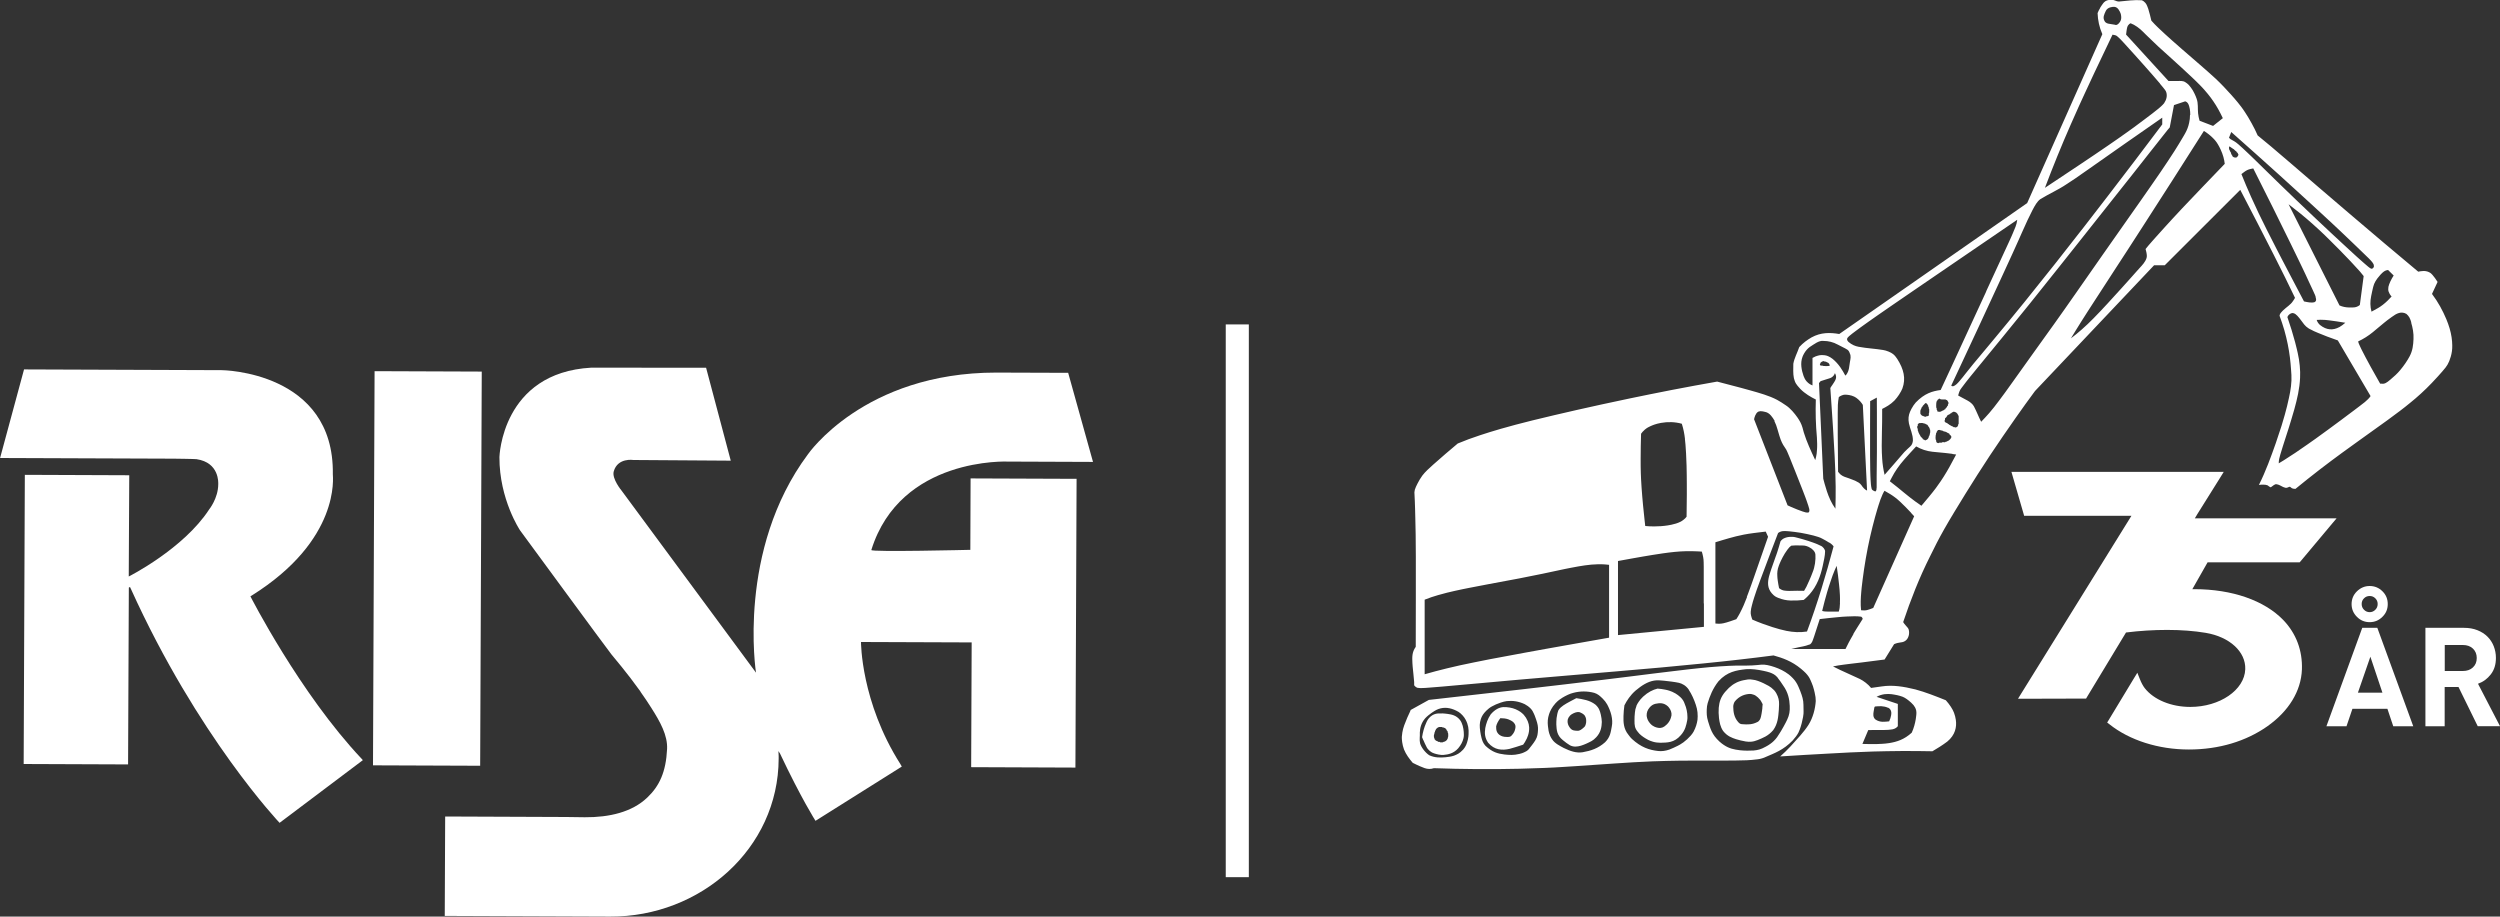 <?xml version="1.0" encoding="UTF-8"?>
<svg id="Layer_1" data-name="Layer 1" xmlns="http://www.w3.org/2000/svg" viewBox="0 0 300 109.99">
  <rect x="0" y="0" width="300" height="109.99" fill="#333333" stroke="none"/>
  <g>
    <path d="m2.88,44.33l23.76.09s13.49.13,13.3,12.49c0,.29.94,7.88-9.74,14.56l-.15.09s5.93,11.64,13.37,19.52c.05.05.12.14.12.14l-9.99,7.52s-9.82-10.34-17.86-28.11c-.04-.08-.09-.19-.09-.19l-.14.07-.09,21.22-12.53-.05.14-34.7,12.53.05-.06,12.15s6.57-3.31,9.65-8.05c0,0,1.08-1.33,1.09-3.02,0-.14.16-2.6-2.61-3.01-.19-.03-2.7-.06-2.7-.06l-20.87-.08,2.88-10.65" style="fill: #fff;"/>
    <polygon points="44.95 44.54 57.81 44.59 57.62 91.89 44.76 91.84 44.95 44.54 44.95 44.54" style="fill: #fff;"/>
    <path d="m76.85,83c.46.65.92,1.32,1.33,1.98,1.04,1.64,1.95,3.26,1.87,4.9-.13,2.76-.93,4.46-2.38,5.83-1.83,1.75-4.56,2.38-7.5,2.36l-2.2-.03-14.55-.06-.05,11.93,19.84.08c10.82.05,20.19-8.12,20.23-18.95v-.32s-.03-.59-.03-.59l.19.29c2.55,5.4,4.26,8.08,4.26,8.08l10.34-6.5s.08.06-.16-.32c-4.75-7.47-4.72-14.64-4.72-14.64l13.28.05-.06,14.97,12.51.05.14-34.65-12.72-.05-.03,8.57s-11.96.29-11.88.02c3.49-11.23,16.41-10.61,16.41-10.61l10.19.04-2.98-10.69s-8.08-.03-8.64-.03c-15.88,0-22.6,9.82-22.6,9.82-8.55,11.49-6.22,26.19-6.22,26.19l-16.12-21.83s-1.21-1.45-.95-2.33c.48-1.67,2.36-1.36,2.36-1.36l11.68.08-2.96-11.15s-13.61-.02-13.78-.01c-10.75.6-11.02,10.73-11.02,10.73-.02,5.09,2.48,8.8,2.48,8.8,0,0,10.55,14.38,10.97,14.89.21.26,1.87,2.2,3.48,4.45" style="fill: #fff;"/>
  </g>
  <g>
    <g>
      <path d="m287.19,87.15l-.7-2.09h-4.2l-.71,2.09h-2.41l4.3-11.81h1.81l4.31,11.81h-2.41Zm-1.3-13.13c-.43.43-.94.64-1.53.64s-1.11-.21-1.53-.64c-.43-.43-.64-.94-.64-1.53s.21-1.11.64-1.53.94-.64,1.53-.64,1.11.21,1.53.63c.43.42.64.93.64,1.54s-.21,1.11-.64,1.53Zm-1.45,4.8l-1.49,4.3h2.94l-1.44-4.3Zm.6-7.02c-.19-.19-.41-.28-.68-.28s-.49.09-.68.28c-.19.19-.28.41-.28.68s.09.5.28.69c.19.19.41.29.68.29s.49-.1.68-.29c.19-.19.28-.42.28-.69s-.09-.49-.28-.68Z" style="fill: #fff;"/>
      <path d="m297.33,87.15l-2.31-4.71h-1.66v4.71h-2.31v-11.81h4.63c.59,0,1.12.09,1.6.28.48.19.89.45,1.22.78.33.33.58.72.75,1.15.17.44.26.9.26,1.4,0,.79-.2,1.44-.61,1.97-.41.53-.92.91-1.54,1.13l2.64,5.09h-2.67Zm-.58-9.32c-.31-.29-.71-.43-1.21-.43h-2.17v3.12h2.17c.5,0,.9-.14,1.21-.43.31-.29.46-.66.46-1.13s-.16-.84-.46-1.13Z" style="fill: #fff;"/>
    </g>
    <path d="m242.93,61.9h.39s2.72,0,2.72,0h.39s9.34,0,9.34,0l-13.24,21.35-.37.6h.7s7.25-.02,7.25-.02h.22s.11-.19.11-.19l4.68-7.74c1.66-.21,3.34-.31,4.94-.31,1.69,0,3.24.12,4.62.35,2.88.48,4.83,2.28,4.75,4.37-.09,2.49-3.05,4.52-6.6,4.52-2.28,0-4.37-.86-5.46-2.25-.21-.27-.42-.66-.6-1.12l-.29-.73-.41.67-3.03,5.01-.18.29.27.21c2.42,1.93,5.9,3.03,9.53,3.03s6.85-.99,9.4-2.77c2.59-1.82,4.07-4.24,4.17-6.83.08-2.28-.69-4.33-2.24-5.94-2.27-2.35-6.15-3.7-10.65-3.7-.1,0-.18,0-.26,0l1.83-3.22h11.05l.12-.14,3.77-4.5.54-.64h-17.01l.29-.49,2.81-4.49.37-.6h-25.48l1.53,5.28Z" style="fill: #fff;"/>
    <path d="m173.1,87.3c.07.03.17-.05.24.06.1-.02.12.09.25.21-.03.09.11.1.13.23,0,.06,0,.14.06.21,0,.13.03.32-.02.48-.08.04.03.15-.09.2.02.1-.09.13-.22.26-.08-.02-.11.1-.2.07-.06-.02-.07.08-.14.06-.1-.02-.27.06-.37-.06-.07-.02-.16.05-.22-.06-.05,0-.07-.05-.14-.06-.1.01-.1-.1-.24-.2-.03-.05.03-.15-.06-.19,0-.1-.04-.27.02-.39.08-.07-.04-.19.09-.27,0-.06,0-.13.06-.19-.01-.07.07-.09.08-.18.07-.03.09-.11.22-.18.07.01.08-.08.16-.06.04,0,.21,0,.34,0,.03,0,.04.05.07.05m-2.33,1.49c.14.33.25.57.38.82.18.4.61.72.91.8.32.11.79.22,1.14.19.55-.05,1.2-.16,1.77-.8.32-.39.53-.77.63-1.21.06-.26.05-.51.03-.76-.04-.46-.14-.99-.44-1.41-.45-.57-.99-.67-1.48-.74-.18-.03-.47-.05-.61-.06-.14,0-.45,0-.61.01-.28.03-.57.13-.85.37-.32.29-.4.5-.52.76-.25.55-.4,1.13-.49,1.71.04.11.08.21.13.32Zm10.84-2.08c.23.21.25.43.22.65-.06.35-.16.62-.51.97-.26.19-.53.09-.77.1-.13-.01-.34-.06-.53-.17-.16-.08-.35-.28-.42-.47-.08-.2-.08-.41-.08-.62.07-.32.25-.64.5-.98.32,0,.69.04.96.14.17.06.44.19.64.37Zm-3.4.7c-.09.57-.06,1.12.34,1.72.77.91,1.7.94,2.59.74.28-.07.47-.14.75-.22.28-.09.58-.18.87-.28.07-.1.14-.2.21-.31.2-.33.3-.57.38-.82.11-.35.14-.6.13-.95-.02-.27-.06-.47-.17-.74-.07-.15-.14-.3-.21-.41-.06-.09-.15-.22-.27-.36-.13-.14-.27-.25-.39-.34-.14-.1-.35-.22-.58-.32-.45-.19-.97-.27-1.46-.26-.5.02-1.03.29-1.53.87-.38.55-.55,1.12-.66,1.66Zm12.1-1.1c.04.25.02.65-.18.91-.27.26-.59.53-.89.48-.3-.01-.62,0-.89-.39-.19-.25-.27-.52-.26-.78-.01-.26.19-.63.53-.83.29-.17.6-.28.87-.24.2.07.58.23.7.49.06.11.11.24.13.37Zm-3.46-.58c-.04.16-.06.33-.08.45-.03.33-.03.51-.03.77.04.6.03,1.28.79,1.88.12.1.32.26.42.33.1.08.31.22.42.28.17.1.47.17.65.16.46,0,.9-.17,1.31-.35.5-.24.79-.33,1.2-.77.55-.59.65-1.22.67-1.84,0-.25-.06-.58-.12-.87-.12-.48-.21-.81-.65-1.21-.7-.54-1.51-.64-2.29-.77-.29.15-.47.25-.76.4-.33.18-.57.31-.8.47-.19.13-.43.32-.59.58-.06.15-.1.31-.14.47Zm13.53-.64c.19.34.25.68.11,1.04-.07.25-.23.55-.47.79-.2.2-.38.32-.5.37-.1.05-.34.09-.47.07-.29-.03-.68-.14-1.01-.49-.3-.33-.4-.58-.46-.95-.01-.37.07-.68.37-1.03.2-.23.43-.36.66-.42.5-.1.99-.18,1.53.31.09.1.17.2.24.32Zm-4.02-.38c-.13.33-.16.51-.19.8-.04.34-.05.64-.05.96,0,.58.02.93.42,1.39.2.29.6.57.88.74.11.07.22.13.33.19.13.07.36.16.6.23.3.09.59.11.88.12.8-.03,1.65.03,2.46-.92.53-.6.64-1.18.76-1.79.03-.23.03-.27.02-.46,0-.4-.1-1-.33-1.51-.09-.27-.23-.53-.52-.8-.2-.18-.37-.31-.57-.43-.29-.17-.54-.27-.76-.34-.21-.07-.28-.08-.47-.12-.24-.05-.61-.11-.93-.13-.57.14-1.14.42-1.73.96-.25.24-.42.44-.54.63-.11.16-.21.33-.28.5Zm15.11.23c-.02.14-.03.28-.05.38-.04.28-.06.41-.12.67-.05.25-.17.56-.47.68-.58.29-1.11.3-1.8.24-.16,0-.32-.07-.48-.27-.49-.57-.57-1.2-.58-1.84,0-.19.08-.47.2-.63.54-.65,1.21-.87,1.81-.89.08,0,.26.02.43.09.3.08.78.52.94.86.06.09.1.19.15.28-.01.14-.03.28-.04.42Zm-4.42-1.97c-.6.7-.75,1.27-.82,1.97-.03.36-.02.84.03,1.24.07.5.14,1.01.49,1.54.51.65,1.08.83,1.55.99.34.1.74.21,1.18.28.23.03.47.05.71.02.13,0,.4-.08.7-.19.62-.26,1.26-.47,1.88-1.2.55-.77.6-1.57.67-2.42.02-.3.03-.48.03-.68.01-.44-.07-.85-.33-1.31-.05-.1-.14-.23-.26-.37-.49-.5-.84-.61-1.27-.84-.43-.2-.92-.4-1.32-.43-.41-.09-.73,0-1.1.07-.16.04-.36.08-.53.15-.13.04-.34.14-.56.27-.12.07-.24.15-.32.22-.26.19-.41.35-.61.57-.04.04-.07.08-.11.13Zm-31.19,3.41c.32.6.38,1.13.35,1.72,0,.17-.03.4-.08.64-.03.13-.07.27-.1.36-.07.23-.12.33-.21.49-.05.09-.14.23-.26.37-.45.48-.73.58-1.1.73-.37.12-.64.15-1.02.19-.64.06-1.3.06-1.95-.24-.51-.34-.98-.98-1.1-1.44-.1-.43,0-.86-.03-1.28.02-.53.15-1.14.64-1.71.26-.28.52-.47.78-.66.46-.31.68-.44,1.09-.54.7-.16,1.4,0,2.14.43.32.2.68.6.85.94Zm8.06-.98c.19.34.29.64.4.96.18.52.24.87.22,1.23-.02.43-.05.81-.31,1.24-.22.37-.54.75-.82,1.11-.17.18-.38.29-.58.37-.1.05-.3.12-.52.17-.7.17-1.17.13-1.78.07-.8-.1-1.47-.27-2.29-1.04-.3-.32-.4-.66-.48-.96-.07-.27-.11-.5-.15-.77-.09-.6-.09-.99.07-1.48.12-.37.3-.65.66-1.01.17-.17.44-.39.67-.51.3-.17.64-.32,1.06-.46.26-.09.47-.14.73-.18.72-.07,1.4.02,2.15.37.11.06.23.13.37.23.27.2.48.42.6.65Zm8.9-.9c.43.79.77,1.81.57,2.72-.12.61-.16,1.22-.8,1.86-.83.74-1.72,1.03-2.7,1.2-.75.11-1.45-.12-2.25-.51-.46-.25-1.07-.54-1.39-1.02-.08-.11-.17-.26-.25-.43-.2-.48-.22-.78-.27-1.2-.05-.47-.03-.9.14-1.42.12-.35.32-.8.77-1.3.31-.33.55-.5.83-.67.38-.23.9-.49,1.31-.58.81-.22,1.67-.22,2.51,0,.44.14.67.36,1.02.7.22.22.38.43.51.66Zm9.81-1.72c.36.54.65,1.2.85,1.81.1.3.17.59.2.89.03.35.03.65,0,.91-.07.46-.2.91-.47,1.42-.18.32-.45.61-.77.91-.33.3-.61.5-.86.64-.14.08-.15.08-.26.14-.21.11-.75.36-1.02.46-.46.16-.92.22-1.34.17-1.08-.12-2.05-.44-3.15-1.45-.11-.1-.27-.29-.42-.5-.59-.72-.61-1.51-.59-2.24.01-.43.05-.86.11-1.29.29-.57.69-1.2,1.34-1.77.73-.61,1.43-1.07,2.23-1.2.18-.03.39-.04.59-.03.31.01.8.07,1.15.11.1.01.21.03.33.04.37.05.64.09.91.15.38.09.85.33,1.19.84Zm10.66-1.45c.23.28.46.62.67.94.6.83.76,1.66.79,2.45.03.64-.05,1.1-.3,1.63-.07.16-.1.21-.17.35-.14.28-.38.7-.58,1.04-.07.11-.14.23-.19.3-.13.21-.18.28-.28.43-.22.31-.53.61-.81.8-.19.14-.36.24-.55.34-.59.33-.95.41-1.46.46-.43.03-1.09.03-1.63-.03-.72-.09-1.29-.2-1.93-.63-.14-.09-.33-.23-.53-.41-.94-.86-1.1-1.6-1.37-2.43-.18-.58-.17-.97-.16-1.42,0-.24.05-.56.11-.76.25-.82.6-1.75,1.3-2.63,1.04-1.15,2.15-1.32,3.32-1.45.68-.05,1.36.05,2.08.2.31.07.54.12.77.2.36.14.6.24.93.61Zm-44.03,3.91c-.27.56-.57,1.24-.77,1.8-.09.25-.2.62-.23.87-.03.17-.05.34-.06.52,0,.14,0,.37.04.62.04.28.11.59.22.89.25.61.62,1.1,1.05,1.61.14.07.28.14.43.21.14.07.28.13.39.18.27.12.4.17.6.24.38.13.73.14,1.12.01,3.38.12,6.83.15,10.22.07,1.12-.03,2.24-.07,3.07-.1.83-.03,1.38-.07,1.92-.1.55-.03,1.09-.07,1.76-.11,1.36-.09,3.1-.21,4.67-.32.79-.05,1.58-.1,2.36-.15.79-.04,1.57-.08,2.22-.11.65-.03,1.16-.04,1.67-.05s1.03-.02,1.63-.03,1.31-.01,2.01-.01c.7,0,1.4,0,1.9,0h1.09c1.06,0,2.03,0,3.01-.04.23-.01.46-.03.62-.04.33-.03.49-.05.73-.08.27-.03.7-.15.97-.29,1.04-.45,2.08-.81,3.2-1.96.31-.35.54-.65.7-.96.05-.11.1-.22.17-.41.07-.19.15-.45.22-.72.07-.27.12-.54.16-.73.06-.35.06-.47.06-.68-.03-.54.03-1.08-.12-1.6-.05-.2-.15-.51-.28-.84-.07-.19-.15-.37-.21-.5-.13-.29-.17-.36-.29-.55-.17-.29-.56-.69-.88-.94-.54-.41-1.11-.68-1.69-.88-.16-.06-.32-.1-.45-.14-.34-.09-.53-.13-.79-.15-.26-.02-.52.01-.78.04-.39.04-.92.07-1.4.07h-.44c-.2,0-.46,0-.73,0-.27,0-.53.01-.87.03-.66.03-1.56.09-2.36.16-.39.04-.76.07-1.14.11-.37.04-.74.08-1.3.14-.55.07-1.28.15-2.02.24-.73.09-1.47.18-2.31.28-.85.11-1.82.23-2.78.35-.97.12-1.94.24-3.25.4-1.31.16-2.96.36-4.61.55-1.65.2-3.31.39-5.07.59-3.56.41-7.45.85-11.2,1.27l-2.22,1.23Zm48.57-18.72c.05.69-.07,1.53-.33,2.15-.1.27-.24.63-.38.94-.14.33-.25.56-.37.81-.09.17-.18.33-.28.49-.28,0-.55-.01-.83-.01-.39,0-.69.02-.97.02-.49-.02-.77,0-1.2-.33-.06-.29-.12-.61-.16-.91-.03-.22-.05-.41-.05-.54-.03-.41.01-.8.17-1.22.02-.06.06-.16.1-.26.17-.41.51-1.12.94-1.69.17-.23.3-.37.46-.48.15-.01.3-.02.44-.03.15,0,.3,0,.4,0,.25,0,.4,0,.58.01.25,0,.58.1.83.26.25.12.64.48.64.8Zm-4.74.2c-.18.51-.37,1.04-.55,1.56-.12.37-.21.64-.28.91-.17.69-.21,1.39.34,2.02.33.37.5.43.78.55.47.19.99.3,1.43.31.51.02,1.07,0,1.62-.07.55-.45.94-.92,1.27-1.44.73-1.18.95-2.32,1.19-3.52.06-.34.1-.59.1-.84.03-.25-.29-.62-.53-.7-.25-.13-.58-.27-.9-.38-.35-.13-.82-.28-1.24-.4-.22-.06-.41-.12-.54-.15-.27-.08-.55-.15-.82-.14-.35,0-.59.04-.88.17-.16.07-.32.2-.44.37-.06.23-.13.46-.2.69s-.14.46-.2.64c-.06.18-.1.3-.15.43Zm13.46,18.21c.38.17.43.59.37.89-.04.25-.12.5-.24.75-.53.05-1.06.16-1.63-.21-.35-.27-.27-.71-.24-.92,0-.07.03-.21.06-.35.04-.14.01-.22.11-.3.5-.05,1.03-.09,1.56.15Zm3.08-.26c.46.56.31,1.07.24,1.65-.08.47-.22,1.05-.48,1.61-.9.82-1.78,1.1-2.71,1.25-.36.06-.61.07-.89.09-.15,0-.42.02-.7.03-.51,0-1.07,0-1.62-.02l.7-1.66c.81-.03,1.58.02,2.39-.03.46-.06.7-.02,1.06-.33.03-.03.07-.07.1-.11v-2.67l-2.55-.85c.32-.18.63-.27.96-.32.67-.07,1.04.03,1.56.13.1.02.2.05.27.07.15.04.23.07.31.1.36.14.68.39,1.04.71.14.13.23.23.32.33Zm-7.24-8.56c-.1.17-.23.4-.37.65-.07.13-.15.27-.2.37-.13.26-.2.39-.29.58-.03.06-.06.12-.09.18h-6.51c.14-.03.27-.07.41-.1.4-.1.7-.15.99-.21.26-.05.46-.11.76-.22.18,0,.37-.34.42-.51.06-.15.1-.29.16-.45.02-.06.04-.12.1-.31.14-.41.39-1.18.58-1.79.67-.08,1.47-.17,2.16-.23.21-.02.42-.03.56-.05.28-.02.35-.02.52-.03.6-.01,1.13-.07,1.73.02.11.06.15.16.19.26-.11.18-.23.36-.34.54-.11.18-.23.36-.31.49-.16.25-.23.37-.34.55-.05.08-.1.16-.14.24Zm-1.61-3.75c-.02.42-.03.71-.15,1.04-.13,0-.27,0-.4,0-.36,0-.63,0-.89,0-.24,0-.49-.01-.7-.08.09-.4.19-.8.3-1.19.11-.4.22-.79.3-1.08.08-.29.14-.47.2-.65.11-.34.22-.67.33-.98.05-.15.1-.3.14-.4.11-.29.14-.38.23-.58.08-.19.16-.36.24-.53.11.72.22,1.54.29,2.28.02.23.04.46.06.62.03.33.03.43.04.64.01.26.02.62,0,.91Zm-27.71-4.56v8.73c-1.32.23-2.64.46-3.96.7-1.32.23-2.64.47-3.66.65-1.02.19-1.75.32-2.47.45-1.43.26-2.82.52-4.19.78-.67.13-1.34.27-1.95.39-.6.12-1.14.23-1.67.35-.53.12-1.06.24-1.55.36-.96.23-1.8.46-2.68.71v-8.95c.27-.1.54-.2.81-.3.27-.09.55-.18.77-.24.46-.13.71-.2,1.07-.29.65-.16,1.24-.29,1.91-.43.24-.05.48-.1.8-.16.66-.13,1.55-.3,2.34-.45,1.21-.23,2.42-.45,3.64-.68,1.93-.37,3.67-.74,5.47-1.13.28-.06.56-.11.76-.15.39-.08.58-.11.86-.16,1.04-.18,2.11-.32,3.22-.24.17.01.33.03.5.05Zm11.38,4.61c0,.94,0,1.88,0,2.82l-10.31.99v-8.89c.3-.06.59-.11.88-.16.29-.05.59-.11.94-.17.36-.07.77-.14,1.19-.21.42-.07.84-.14,1.14-.19.56-.09.84-.13,1.24-.19.99-.14,1.88-.24,2.84-.26.23,0,.46,0,.62,0,.31,0,.44.01.65.02.19,0,.38.02.56.03.13.44.22.87.22,1.27,0,.16,0,.35.01.55,0,.24,0,.58,0,.95,0,.21,0,.42,0,1,0,.57,0,1.52,0,2.46Zm5.17-.75c-.28.73-.49,1.23-.86,1.94-.13.25-.27.48-.42.71-.28.1-.45.16-.72.25-.34.11-.58.19-.83.24-.31.07-.63.07-.96.03v-9.75c.3-.1.52-.16.79-.24.5-.15,1.12-.33,1.68-.47.34-.08.67-.15.95-.21.73-.14,1.74-.26,2.62-.36l.28.62c-.56,1.63-1.13,3.25-1.7,4.88-.12.33-.23.67-.32.91-.16.45-.25.68-.37,1.01-.05.15-.11.28-.16.42Zm9.89-6.54c.16.1.36.26.5.45-.89,3.37-1.94,6.86-3.19,10.22-.83.13-1.64.09-2.48-.08-.46-.09-1.1-.27-1.67-.45-.72-.23-1.62-.55-2.41-.9-.11-.3-.23-.67-.19-.97.02-.26.07-.48.13-.7.07-.31.18-.67.29-1.01.08-.26.18-.57.3-.9.13-.37.29-.8.46-1.26.09-.25.18-.49.38-1.01s.5-1.33.8-2.13c.3-.8.61-1.6.92-2.41.39-.29.79-.24,1.12-.22.06,0,.12,0,.26.02.14.01.37.04.61.07.48.06.99.14,1.52.26.28.06.55.13.73.17.33.09.4.11.58.17.16.05.32.12.47.2.11.05.27.14.44.24.16.09.31.18.43.26Zm9.8-3.56c.13.13.25.27.37.4l-4.91,11c-.19.08-.53.21-.71.25-.19.06-.5.06-.75.03-.08-.74-.04-1.46.02-2.17.01-.14.03-.28.05-.54.03-.26.07-.63.12-1,.2-1.58.5-3.37.89-5.09.19-.83.39-1.62.59-2.36.1-.35.2-.7.27-.94s.11-.36.15-.49c.17-.54.28-.85.49-1.32.07-.15.14-.29.23-.43.28.16.43.24.7.41.39.24.79.54,1.17.9.37.34.9.88,1.33,1.34Zm4.96-7.07c.15.02.3.04.45.06-.07.14-.14.28-.22.41-.33.63-.78,1.47-1.27,2.24-.12.2-.25.39-.36.55-.25.37-.37.54-.58.82-.49.66-1.14,1.42-1.74,2.13-.25-.17-.5-.34-.74-.52-.24-.18-.48-.36-.66-.5-.34-.26-.52-.41-.77-.62-.27-.22-.44-.36-.68-.56-.28-.22-.62-.5-.94-.74.09-.18.15-.3.24-.46.35-.68.84-1.41,1.5-2.16.37-.43.93-1.03,1.42-1.56.64.36,1.25.56,1.95.64.23.03.55.05.83.08.39.03,1.03.1,1.57.17Zm-1.42-2.84c.08.05.18-.04.26.07.07-.02.1.09.18.07.06,0,.12,0,.19.05.07-.01.09.07.18.08.02.07.12.04.17.1.11-.03.03.12.13.15.05.04.1.09.17.19,0,.06.05.17-.05.21.02.1-.09.13-.21.27-.02.07-.14.03-.18.11-.08-.02-.11.1-.2.07-.06-.02-.07.08-.14.06-.09.02-.27-.07-.36.05-.1.02-.27-.04-.38.04-.03.05-.1,0-.16-.03-.11.03-.03-.12-.13-.15-.03-.07.05-.17-.06-.23-.01-.16-.03-.33.01-.56.09-.07-.03-.2.1-.27,0-.07,0-.12.09-.2.04-.03.05-.15.15-.12.07.01.17-.04.25.04Zm-2-.83c.05.05.15-.03.19.07.05,0,.07.05.13.06.08-.01.11.07.19.17-.03.09.14.08.14.25.1.03-.02.15.1.21,0,.12.03.29-.02.44-.08.07.03.19-.09.27.02.08-.1.11-.07.2.02.06-.07.08-.07.16-.07.02-.08.14-.23.15-.04.06-.15.08-.21-.01-.07.01-.11-.07-.19-.08,0-.05-.04-.09-.08-.15-.06-.05-.15-.09-.23-.26,0-.07-.07-.07-.07-.15-.08-.02-.04-.13-.11-.18.02-.07-.09-.09-.06-.18.03-.07-.09-.1-.06-.18-.01-.07.05-.16-.05-.21,0-.08-.06-.23.05-.3.03-.08-.05-.17.07-.24.04-.03.1-.1.17-.08.1.01.33-.05.49.04h0Zm-28.68,1.86c.03.22.05.46.07.7.02.28.05.65.07,1.06.03.47.04.97.06,1.48,0,.27.01.54.02,1.12,0,.57.02,1.46.01,2.34,0,.88-.01,1.76-.03,2.64-.18.25-.54.51-.73.6-.36.18-.73.28-1.1.36-.12.02-.23.05-.44.08-.21.03-.5.07-.8.09-.3.02-.59.03-.82.03-.45,0-.72-.02-1.07-.05-.03-.24-.05-.48-.08-.72s-.05-.48-.08-.77c-.07-.6-.14-1.38-.2-2.08-.03-.35-.06-.7-.08-1.05-.02-.35-.04-.7-.06-.99-.01-.29-.02-.52-.03-.75-.02-.49-.02-1.07-.02-1.7,0-1.01.02-2.01.05-3.01.06-.08.12-.16.18-.23.42-.45.64-.53.97-.69.14-.07.3-.12.45-.18.19-.07.47-.14.78-.2.84-.15,1.69-.13,2.51.1.2.62.31,1.22.38,1.83Zm32.45-3.21c.05.01.09.03.15.08.02.07.13.08.15.22.06.02.03.12.1.15,0,.16,0,.35,0,.52,0,.11,0,.22,0,.28,0,.12,0,.07,0,.11.02.07-.09.09-.06.17.02.07-.07.1-.07.19-.05.01-.07.07-.15.08-.03.09-.12.03-.17,0-.07-.02-.16.05-.22-.06-.05,0-.07-.05-.13-.06-.07.01-.09-.07-.18-.08-.02-.07-.11-.03-.18-.12-.03-.07-.11-.03-.17-.12-.02-.07-.12-.04-.17-.1-.08.01-.1-.07-.19-.16-.02-.06.01-.12.05-.18.02-.07-.05-.17.06-.23.06-.03.09-.09.17-.19-.01-.08.07-.11.17-.19.07.01.09-.07.18-.07.01-.04.05-.08.11-.1.09.03.08-.14.24-.14.06-.08.18-.06.29-.02,0,0,0,.02.02.03Zm-21.71,1.07c.18.36.26.62.37.99.08.29.14.5.23.78.1.33.19.57.3.8.17.4.54.79.65,1.13.11.25.19.44.3.71.09.22.22.54.35.88.08.2.15.39.27.67.11.29.26.66.41,1.04.15.38.3.75.39.99.1.24.14.35.18.46.09.23.19.49.29.76.05.14.11.29.14.39.09.25.13.38.19.56.07.28.22.53.06.79-.23.08-.46-.01-.74-.1-.36-.12-.89-.33-1.37-.54-.15-.06-.3-.13-.44-.2l-4.02-10.33c.02-.13.07-.29.14-.46.09-.18.17-.35.38-.46.31-.1.52-.03.93.07.16.05.39.18.58.41.15.17.32.42.44.64Zm18.23-2.14s.08.05.17.19c-.01.07.09.09.06.17-.03.06.09.09.06.17,0,.07,0,.13.05.17,0,.14.02.3-.01.49-.12.07.12.29-.18.36-.06,0-.14,0-.2.06-.06,0-.17.05-.21-.05-.06-.01-.13,0-.2-.06-.09,0-.05-.02-.25-.22,0-.12-.03-.31.02-.49.05-.03.04-.11.09-.16,0-.07,0-.1.11-.2.01-.04.07-.08.09-.16.07-.02.02-.03.23-.23.04,0,.09-.13.18-.03Zm1.6-.53c.05,0,.09.04.15.07.14.02.37-.02.6.02.03.07.1.02.18.12.03.04.05.08.08.15.07.07.07.21,0,.3-.06.05.04.15-.08.21-.08.02-.01.13-.12.18-.01.03-.11.04-.11.15-.01.09-.1.03-.18.13-.03.05-.1.04-.16.09-.07-.01-.09.07-.18.08-.1.09-.25.05-.42.03-.09-.03,0-.16-.11-.23-.04-.08.04-.18-.06-.25,0-.17-.02-.37.01-.62.1-.04-.03-.15.1-.22.09-.02.03-.17.16-.15.02-.02.04-.11.13-.09,0,0,0,.02.02.02Zm-7.57,10.68c-.02.13.03.32-.16.44-.16-.08-.41-.14-.44-.37-.03-.12-.07-.33-.08-.5-.01-.14-.03-.34-.04-.57,0-.13-.01-.25-.02-.44,0-.19-.01-.45-.02-.7,0-.54-.01-1.11-.02-1.71,0-.31,0-.62,0-1.25,0-.62,0-1.56,0-2.49,0-.94,0-1.87.01-2.81l.8-.43c0,.61,0,1.21.01,1.82,0,.6,0,1.21,0,1.76,0,.55,0,1.05,0,1.56,0,.5,0,1,0,1.41,0,.8-.01,1.36-.02,2.02,0,.3,0,.59-.01.89,0,.18,0,.39,0,.63,0,.3,0,.54,0,.74Zm-1.78-10.15c.05.06.09.13.13.2l.51,10.28c-.25-.1-.52-.39-.68-.65-.07-.11-.23-.25-.33-.31-.25-.16-.47-.24-.74-.35-.13-.05-.27-.1-.42-.16-.42-.16-.66-.18-.99-.44-.07-.06-.22-.22-.32-.35,0-.79-.01-1.57-.02-2.36,0-.79-.01-1.57-.02-2.11,0-.54,0-.82,0-1.1,0-.28,0-.57,0-.76,0-.36,0-.5,0-.74,0-.67,0-1.25.13-1.89.19-.16.55-.3.74-.29.29,0,.72.05,1.1.23.3.13.71.51.91.8Zm-3.6-2.1l-.17.27c.06.83.12,1.67.17,2.5.06.83.11,1.67.15,2.27.04.61.06.98.08,1.36.04.73.08,1.44.12,2.12.03.63.06,1.24.08,1.81.02.57.03,1.17.04,1.8,0,.93,0,1.77-.03,2.62-.49-.68-.78-1.37-1.02-2.08-.08-.23-.18-.56-.28-.92-.06-.2-.11-.4-.16-.6l-.51-11.47.19-.23c.21-.07.41-.13.62-.2.42-.15.7-.13,1-.54.04-.07.08-.15.1-.22.11.16.17.43.13.6-.05.3-.32.6-.5.91Zm-.88-2.91c.07.05.19-.04.25.07.08-.01.1.07.2.08,0,.06.14.05.13.19.06.03.1.13,0,.19-.19.03-.46.03-.76,0-.08-.12-.31.09-.36-.18-.02-.06.05-.07.06-.14,0-.07.03-.1.18-.19.07.02.08-.09.15-.06.05.01.12-.03.16.04Zm2.74-1.43c.17.1.27.32.31.46.17.34.07.68.01,1.04-.09.46-.06,1.02-.44,1.52-.04.04-.07.07-.11.1-.35-.66-.79-1.4-1.52-2-.17-.14-.37-.25-.55-.33-.11-.05-.25-.09-.4-.11-.52-.06-.69,0-1.11.14-.12.05-.24.11-.36.18v3.3c-.23-.1-.43-.18-.71-.49-.19-.22-.27-.42-.36-.64-.24-.69-.42-1.53-.13-2.3.04-.11.11-.27.22-.45.19-.32.43-.57.65-.73.51-.32,1.1-.81,1.65-.73.58,0,1.17.14,1.71.44.27.14.65.32.88.45.1.06.18.1.26.15Zm59.03-2.69c-.74.39-1.5.38-2.31-.27-.19-.17-.33-.4-.39-.6.2,0,.29-.01.48-.02.45,0,.67.03,1.01.07.52.06,1.28.18,1.95.29-.24.21-.48.39-.73.53Zm-3.47.25c.09.05.27.14.45.23.11.05.22.1.49.21.27.11.68.28,1.1.44.42.16.85.31,1.27.46l3.93,6.68c-.16.25-.43.5-.69.72-.33.27-.88.67-1.32,1.01-.22.17-.45.33-.67.5-.22.17-.44.34-.84.63-.4.29-.96.72-1.53,1.13-.57.42-1.14.83-1.57,1.14-.42.3-.7.5-.98.69-.97.68-1.89,1.31-2.81,1.88-.2.13-.4.25-.61.37-.01-.38.09-.7.19-1.06.07-.23.19-.62.3-.98.23-.74.47-1.47.71-2.21.11-.35.22-.71.3-.98.16-.52.25-.83.36-1.22.36-1.3.64-2.5.7-3.81.05-.89-.06-2.01-.28-2.97-.03-.13-.06-.26-.11-.48-.05-.22-.13-.53-.21-.84-.25-.95-.57-1.97-.92-2.99.06-.27.49-.59.75-.47.3.07.62.5.85.8.29.38.5.74.92,1,.07.04.14.09.22.13Zm12.11-.8c.18.59.32,1.31.28,1.98-.03.72-.1,1.39-.47,2.08-.25.47-.67,1.11-1.14,1.66-.31.38-.76.79-1.16,1.12-.45.39-.71.55-1.06.49-.06,0-.11,0-.17,0-.37-.64-.77-1.35-1.13-2.01-.22-.4-.43-.79-.62-1.15-.17-.32-.32-.62-.46-.89-.06-.12-.12-.25-.16-.33-.08-.17-.11-.24-.16-.35-.05-.11-.09-.22-.11-.34.59-.27,1.24-.68,1.75-1.1.24-.19.52-.43.78-.65.2-.16.41-.34.64-.53.13-.1.25-.2.34-.27.22-.17.35-.26.52-.38.59-.44,1.15-.72,1.76-.37.17.14.25.26.36.43.11.2.17.4.23.6Zm-2.73-4.25c-.03.13-.04.36.03.55.06.16.16.37.35.57-.13.15-.34.36-.46.48-.37.37-.83.72-1.19.92-.23.14-.5.28-.76.42-.17-.62-.17-1.24-.04-1.87.03-.13.07-.34.12-.57.03-.13.06-.27.08-.35.04-.17.04-.16.06-.24.1-.41.34-.82.74-1.27.08-.1.23-.27.38-.4.23-.2.42-.28.65-.3l.67.66c-.3.47-.53.93-.64,1.39Zm-48.27.53c-.81,1.77-1.63,3.53-2.29,4.96-.66,1.43-1.16,2.51-1.66,3.6-.5,1.08-1,2.17-1.51,3.25-1,.14-1.93.4-2.99,1.5-.1.11-.19.23-.27.35-.2.3-.33.56-.42.77-.18.43-.23.85-.13,1.38.15.73.49,1.3.48,2.09-.04.26-.1.5-.35.71-.22.21-.45.4-.68.65-.06.07-.12.13-.33.38-.21.24-.57.67-.94,1.09-.36.42-.73.84-1.1,1.26-.15-.65-.25-1.29-.29-1.94-.07-.97-.06-2.07-.03-3.13.02-.84.04-1.85.03-2.84.49-.25.97-.5,1.48-1.01.21-.22.38-.46.54-.69.19-.3.33-.54.41-.76.43-1.18.17-2.3-.62-3.54-.13-.19-.29-.42-.5-.58-.23-.2-.82-.44-1.19-.49-.94-.16-1.96-.2-2.96-.39-.38-.07-.79-.23-1.2-.58-.27-.28-.2-.45.06-.68.05-.05.11-.09.17-.14.06-.05.11-.09.22-.18.11-.08.27-.21.44-.33.16-.12.33-.24.58-.43.26-.18.6-.43.95-.68.35-.25.7-.49,1.17-.82.47-.33,1.06-.73,1.65-1.14.59-.41,1.18-.81,2.58-1.77,1.4-.95,3.61-2.46,5.81-3.97,2.21-1.51,4.41-3.01,6.62-4.52-.06.59-.3,1.07-.53,1.62-.04.1-.09.2-.16.37-.07.17-.18.4-.28.62-.1.23-.21.45-.67,1.45-.46,1-1.27,2.76-2.09,4.53Zm42.42-4.99c.43.44.87.89,1.13,1.17.26.27.36.37.45.48.29.3.56.6.87.95.17.2.29.35.43.53l-.46,3.47c-.46.38-.93.29-1.41.29-.25-.01-.66-.07-1.03-.24l-6.11-12.14c.98.74,1.9,1.49,2.87,2.35.32.29.64.58.88.8.24.22.41.38.57.54.17.16.33.32.63.62.3.3.74.74,1.18,1.18Zm-2.89,5.64c.04.17.17.47-.13.62-.39.11-.82,0-1.26-.09-.46-.87-.92-1.75-1.38-2.63-.46-.88-.92-1.75-1.25-2.39-.33-.64-.54-1.03-.74-1.43-.4-.77-.78-1.52-1.14-2.24-.33-.67-.65-1.31-.94-1.91-.29-.6-.58-1.23-.88-1.9-.44-.98-.82-1.88-1.18-2.78.24-.19.52-.4.7-.48.21-.1.48-.16.72-.2.81,1.6,1.61,3.21,2.41,4.81s1.59,3.22,2.08,4.22c.49,1.01.68,1.41.88,1.81s.38.8.54,1.12c.15.32.26.55.37.78.11.23.22.47.3.65.23.49.37.81.57,1.22.08.16.19.4.27.6.03.07.05.13.07.2Zm-10.3-18.04c.06.01.08.02.16.1.04.05.1.02.17.11.03.07.1.03.18.12.03.05.05.04.21.2.11-.03.04.11.15.16.02.03.11.05.11.15,0,.06.08.07.06.13.02.06-.05.07-.06.14.02.12-.14.03-.13.17-.11.04-.23.04-.34,0-.04-.05-.1-.03-.17-.11,0-.07-.04-.09-.12-.2.02-.08-.09-.09-.06-.19.02-.06-.07-.08-.07-.17-.08-.02-.05-.12-.1-.17.02-.07-.09-.09-.07-.16,0-.08-.03-.23.03-.32.02,0,.02.02.04.04Zm16.69,13.41c.29.3.61.62.6.86.06.17-.12.42-.33.37-.14-.06-.2-.13-.34-.23-.1-.08-.21-.18-.34-.29-.07-.06-.14-.12-.31-.27-.17-.15-.45-.4-.72-.64-.27-.25-.55-.5-.86-.79-.32-.29-.68-.62-1.04-.96-.36-.33-.72-.67-1.26-1.17-.54-.5-1.26-1.18-1.98-1.86-.72-.68-1.43-1.36-2.1-2-.67-.64-1.28-1.24-1.9-1.83-.61-.6-1.23-1.2-1.67-1.63-.45-.44-.73-.72-1.01-.99-.28-.28-.57-.55-.77-.75s-.32-.31-.45-.43c-.23-.22-.45-.43-.66-.62-.18-.17-.35-.32-.5-.45-.42-.37-.62-.43-.97-.64-.06-.05-.11-.1-.17-.16l.27-.69c1,.88,1.99,1.77,2.99,2.66.99.89,1.98,1.78,2.76,2.48.77.7,1.33,1.2,1.88,1.71.55.5,1.11,1.01,1.62,1.48.52.47.99.91,1.47,1.35.48.44.95.88,1.34,1.24.38.36.68.63.97.91.29.28.59.56.82.78.46.44.77.74,1.15,1.1.5.49.97.93,1.52,1.47Zm-17.78-13.06c.29.63.43,1.18.49,1.71-.9.93-1.81,1.87-2.7,2.81-.9.94-1.79,1.88-2.39,2.51-.6.64-.9.96-1.2,1.29-.3.33-.6.66-.85.93-.25.27-.45.49-.64.71-.2.22-.39.44-.55.61-.16.17-.27.31-.39.44-.31.35-.56.64-.78.92.07.21.15.61.15.82.02.38-.32.86-.62,1.19-.06.07-.13.15-.21.23-.07.08-.15.17-.36.4-.21.23-.55.61-.89,1-.34.38-.68.76-.99,1.1-.6.67-1.1,1.22-1.66,1.82-.27.3-.55.59-.83.89-.28.29-.56.59-.82.85-.49.5-.95.94-1.43,1.36-.46.4-.86.73-1.3,1.06.2-.33.4-.65.6-.98.2-.33.4-.65.64-1.03.24-.38.51-.81.79-1.24.28-.43.55-.86.9-1.39.34-.53.74-1.15,1.15-1.77.4-.62.81-1.24,1.27-1.96.46-.71.98-1.51,1.51-2.32.52-.8,1.04-1.61,1.93-2.99.89-1.38,2.15-3.34,3.41-5.31,1.26-1.96,2.51-3.93,3.76-5.9.2.12.38.25.56.39.18.14.35.29.49.43.14.13.24.25.34.37.1.12.19.25.29.42s.23.4.33.63Zm-16.68,9.63c-1,1.28-2,2.56-3.14,4.01-1.14,1.44-2.42,3.04-3.71,4.64-1.29,1.59-2.6,3.18-3.4,4.14s-1.09,1.31-1.38,1.66c-.29.35-.59.7-.81.97-.23.27-.4.47-.56.67-.32.39-.62.76-.9,1.12-.14.17-.28.34-.37.47-.18.22-.27.32-.4.48-.2.23-.46.53-.75.61-.07.01-.17,0-.23-.08,1.1-2.35,2.21-4.71,3.3-7.07,1.1-2.36,2.19-4.72,2.86-6.18s.93-2.02,1.19-2.59c.25-.56.51-1.13.7-1.55.19-.42.31-.7.43-.97.23-.52.45-1.02.67-1.48.19-.41.38-.8.57-1.16.09-.17.18-.34.24-.45.12-.21.16-.27.24-.39.1-.16.33-.43.49-.53,1-.62,2.12-1.1,3.17-1.81.16-.1.31-.2.47-.31.16-.1.31-.2.53-.35.45-.31,1.08-.74,1.62-1.13,2.95-2.08,5.89-4.13,8.84-6.18v.81c-1.1,1.47-2.22,2.94-3.33,4.41-1.11,1.47-2.23,2.93-3.29,4.3-1.06,1.37-2.05,2.66-3.05,3.95Zm13-13.78c0,.31-.03.62-.1.92-.1.5-.28.92-.47,1.26-.04.07-.08.15-.13.23-.04.08-.09.17-.2.34-.1.17-.26.44-.42.7-.16.27-.33.53-.54.87-.22.34-.49.76-.77,1.18-.28.42-.56.84-.9,1.34-.34.5-.75,1.09-1.16,1.68-.41.59-.82,1.17-1.27,1.82-.46.64-.95,1.35-1.45,2.06-1.01,1.44-2.04,2.9-3.08,4.39-1.04,1.49-2.07,2.97-3.08,4.41-.5.71-1,1.42-1.45,2.07-.46.65-.87,1.23-1.29,1.82-.42.58-.84,1.17-1.37,1.91-.54.75-1.19,1.66-1.84,2.57-.65.91-1.3,1.82-1.75,2.45-.45.63-.7.97-.94,1.31-.25.34-.5.68-.72.97-.22.29-.4.53-.59.77-.19.24-.38.47-.56.68-.34.39-.64.71-.98,1.06-.32-.61-.53-1.21-.87-1.85-.15-.28-.48-.54-.76-.69-.28-.16-.72-.4-1.13-.61.09-.32.15-.61.42-.93.13-.18.32-.43.53-.7.12-.15.24-.3.5-.63.26-.32.66-.81,1.06-1.3.4-.49.8-.98,1.27-1.55.47-.57,1-1.22,1.54-1.88,1.09-1.33,2.18-2.68,3.29-4.05,1.14-1.42,2.31-2.88,3.49-4.37.6-.76,1.21-1.52,2.13-2.68.92-1.16,2.16-2.72,3.39-4.28,1.24-1.56,2.47-3.12,3.37-4.25.89-1.13,1.45-1.83,2-2.54.55-.7,1.11-1.41,1.43-1.81.32-.41.4-.51.49-.62.09-.11.17-.22.23-.29.12-.14.17-.2.25-.29l.51-2.68,1.34-.45c.12.03.26.12.35.27.1.17.17.43.21.66.03.17.05.42.05.7Zm-3.6-3.75c.13.16.26.31.37.44.19.24.33.39.39.6.12.41.03.85-.27,1.3-.23.28-.48.48-.73.69-.17.14-.41.33-.67.53-.3.23-.62.48-.95.72-.37.27-.8.6-1.26.94-.25.19-.5.37-.82.59-.31.22-.69.49-1.06.75-.37.26-.75.52-1.23.85-.48.33-1.05.72-1.63,1.11-.58.39-1.16.78-1.8,1.21-1.3.87-2.76,1.84-4.15,2.76.95-2.51,1.99-5.08,3.1-7.6.36-.82.73-1.64,1.01-2.27.28-.62.48-1.05.68-1.48.39-.84.77-1.65,1.14-2.45.18-.39.37-.78.6-1.26.46-.97,1.04-2.2,1.58-3.32.21.04.44.05.61.23.27.23.46.44.7.7.18.19.43.47.7.77.16.17.31.34.59.65.28.31.69.77,1.1,1.23s.81.92,1.06,1.2c.25.28.35.4.44.51.18.21.36.41.51.59Zm3.83-.78c.19.18.38.37.51.49.26.25.33.33.49.49.08.08.16.16.24.25.08.09.16.17.27.3.11.13.26.3.4.47.25.31.48.61.65.87.45.65.82,1.34,1.15,2.04l-1.17.93-1.62-.62c-.1-.35-.14-.56-.18-.9-.06-.58.04-1.17-.18-1.76-.05-.15-.14-.38-.26-.62-.07-.13-.14-.27-.19-.36-.17-.27-.28-.42-.48-.65-.14-.15-.26-.23-.41-.33-.29-.2-.64-.15-.94-.15-.13,0-.37,0-.63,0-.15,0-.3,0-.46,0l-5.09-5.57c.02-.18.03-.3.06-.48.07-.35.05-.54.33-.79.04-.03.1-.06.15-.09.52.19,1.09.61,1.51,1.04.07.07.17.16.26.26.09.09.19.18.34.33.29.28.79.77,1.2,1.15.58.53,1.03.93,1.56,1.41.37.34.79.71,1.23,1.12.44.4.87.8,1.27,1.18Zm-8.53-7.55c.05.17.08.49,0,.7-.07.25-.45.7-.7.55-.18-.04-.4-.07-.61-.1-.24-.03-.5-.08-.64-.34-.25-.43-.05-.79.14-1.21.09-.22.35-.4.56-.44.33-.08.65-.15.95.22.13.18.25.41.31.61Zm-2.48-.77c-.12.2-.23.41-.31.62.03.83.2,1.69.57,2.53l-9.02,20.27-22.55,15.71c-1.1-.19-2.2-.21-3.33.41-.54.32-.99.64-1.47,1.16-.23.68-.6,1.34-.71,2,0,.58-.05,1.16.07,1.74.07.24.13.45.25.64.06.12.27.37.52.64.54.56,1.28.99,1.86,1.27-.05,1.52-.01,3.04.13,4.55.02.26.03.52.03.78,0,.26,0,.52-.02.72-.02.37-.05.57-.11.84-.03.13-.06.25-.1.38-.52-1.11-1.03-2.2-1.37-3.31-.06-.21-.11-.42-.16-.59-.14-.48-.33-.81-.61-1.22-.34-.48-.83-1.09-1.4-1.46-.33-.23-.68-.45-1.04-.65-.94-.5-2.14-.83-3.24-1.14-.34-.1-.68-.19-1.09-.3-.84-.23-1.9-.5-2.86-.75-1.81.32-3.61.65-5.42,1-1.81.35-3.6.72-5.01,1.01-1.4.29-2.41.51-3.42.73-1.01.22-2.01.45-2.97.66-.96.22-1.86.43-2.77.64-.9.21-1.81.43-2.58.62-.77.19-1.4.35-2.03.52s-1.25.34-1.77.49c-1,.29-1.67.5-2.49.77-.9.29-1.78.62-2.67.99-.94.79-1.98,1.67-2.95,2.54-.47.42-.96.86-1.3,1.31-.24.33-.43.66-.58.96-.07.14-.14.29-.19.39-.13.28-.16.43-.18.66,0,.23.02.44.03.66,0,.1.01.2.02.42,0,.22.02.56.03.9,0,.34.02.68.03,1.19.01.51.03,1.2.04,1.88,0,.68.01,1.37.02,2.66,0,1.3,0,3.2,0,5.11s0,3.81-.01,5.72c-.47.65-.43,1.26-.4,1.94,0,.13.02.25.03.44.04.51.14,1.23.18,1.84,0,.13,0,.26,0,.39.08.13.26.27.41.31.03.01.19.02.35.03.37,0,.74-.03,1.1-.06.27-.02.53-.04,1.49-.12.96-.08,2.6-.23,4.25-.38,1.65-.15,3.29-.3,5.1-.46s3.76-.33,5.72-.49c1.96-.17,3.91-.33,5.78-.49,1.86-.16,3.63-.31,5.4-.47,1.77-.16,3.54-.33,5.11-.49,1.57-.16,2.94-.3,4.31-.46,1.37-.16,2.74-.32,4.1-.5,1.08.3,2.19.68,3.31,1.61.22.18.42.37.57.52.14.15.23.27.31.38.08.11.15.23.24.43.09.2.2.46.3.74.09.28.16.56.21.78.1.44.13.68.13,1.01-.06.92-.32,1.98-.87,2.86-.54.85-1.38,1.73-2.17,2.6-.4.43-.81.82-1.23,1.19.97-.06,1.94-.12,2.91-.18.97-.06,1.94-.11,2.85-.16.91-.05,1.77-.1,2.63-.14.86-.04,1.71-.08,2.75-.11,1.04-.03,2.26-.05,3.47-.06,1.22,0,2.44,0,3.66.03.59-.35,1.17-.7,1.78-1.16.96-.79,1.15-1.75,1.03-2.6-.04-.28-.11-.57-.22-.86-.16-.43-.51-.97-.98-1.5-1.22-.49-2.43-.97-3.65-1.3-1.43-.35-2.73-.56-4.05-.36-.48.06-.88.12-1.27.18-.36-.45-.9-.85-1.34-1.07-.82-.4-1.56-.69-2.38-1.09-.28-.14-.57-.28-.85-.42.21-.05.42-.09.63-.12.21-.04.42-.07.7-.1.28-.03.62-.08.96-.12.34-.04.69-.08,1.1-.13.84-.1,1.86-.23,2.8-.36l1.14-1.84c.27-.13.54-.18.83-.22.38-.03.71-.25.86-.62.1-.23.13-.45.1-.74-.01-.13-.06-.26-.12-.35-.18-.23-.44-.47-.58-.72.89-2.65,1.91-5.28,3.24-7.92.26-.53.52-1.06.79-1.58.27-.52.55-1.04.9-1.66s.77-1.33,1.2-2.04c1.78-2.94,3.72-6.03,5.83-9.09.53-.77,1.07-1.54,1.52-2.19.45-.65.83-1.17,1.2-1.69.37-.52.75-1.04,1.14-1.56,4.77-5.03,9.54-10.06,14.29-15.09h1.28l9.06-9.05c.7,1.34,1.4,2.69,2.09,4.03.69,1.35,1.39,2.69,1.93,3.77.55,1.08.96,1.89,1.36,2.71.4.81.8,1.63,1.19,2.45-.08.14-.16.28-.26.41-.26.41-.75.69-1.2,1.12-.08.08-.15.17-.2.22-.11.13-.1.14-.14.21-.03.07-.05.13-.05.2.21.57.4,1.14.57,1.72.32,1.13.54,2.23.67,3.28.06.51.11,1.02.13,1.37.03.35.04.54.05.73.05.87-.09,1.84-.3,2.76-.13.63-.3,1.31-.5,2.03-.1.38-.21.75-.39,1.32-.18.57-.43,1.33-.69,2.08-.59,1.67-1.19,3.34-2.02,5,.19-.03.38-.04.57-.03.14,0,.25.01.37.05.16,0,.4.34.52.24.22-.14.45-.4.67-.34.26.03.53.21.78.33.17.07.33.12.43.09.18-.01.34-.23.49-.04.17.16.37.17.56.17.94-.77,1.89-1.53,2.85-2.27.96-.74,1.94-1.47,2.72-2.04.79-.58,1.38-1,1.98-1.43,1.16-.83,2.31-1.65,3.43-2.46.55-.4,1.09-.8,1.55-1.15.46-.35.83-.64,1.19-.94.89-.71,1.8-1.54,2.64-2.42.5-.52.98-1.06,1.25-1.37.27-.31.34-.4.4-.48.16-.2.32-.47.44-.77.15-.37.26-.76.32-1.18.03-.22.05-.44.04-.72,0-.28-.03-.63-.08-.97-.1-.69-.32-1.41-.63-2.16-.44-1.04-.97-2.03-1.72-3.03l.67-1.44c-.1-.16-.2-.31-.31-.46-.11-.15-.23-.29-.3-.38-.16-.18-.2-.2-.3-.27-.31-.19-.67-.23-.94-.19-.14.01-.31.03-.47.07-2.7-2.25-5.39-4.52-8.06-6.8-2.68-2.28-5.34-4.57-6.94-5.95-1.6-1.37-2.13-1.82-2.66-2.27-.53-.45-1.07-.89-1.61-1.33-.22-.5-.46-.99-.73-1.47-.26-.48-.55-.95-.76-1.27-.21-.32-.34-.51-.48-.69-.26-.34-.53-.68-.82-1.01-.13-.15-.27-.31-.49-.55-.43-.48-1.11-1.21-1.75-1.81-1.3-1.2-2.64-2.31-3.97-3.48-.44-.38-.88-.77-1.23-1.08-.68-.61-1.15-1.03-1.71-1.57-.3-.28-.57-.57-.82-.85-.11-.47-.22-.93-.37-1.41-.05-.13-.1-.26-.13-.34-.08-.2-.12-.25-.22-.38-.13-.15-.27-.25-.41-.31-.92-.07-1.84.07-2.75.15-.4,0-.66-.29-1.03-.21-.28.03-.52.07-.74.28-.03.03-.07.06-.15.17-.08.11-.22.3-.34.5Z" style="fill: #fff; fill-rule: evenodd;"/>
  </g>
  <rect x="115.31" y="70.71" width="66.33" height="2.77" transform="translate(220.57 -76.38) rotate(90)" style="fill: #fff;"/>
</svg>